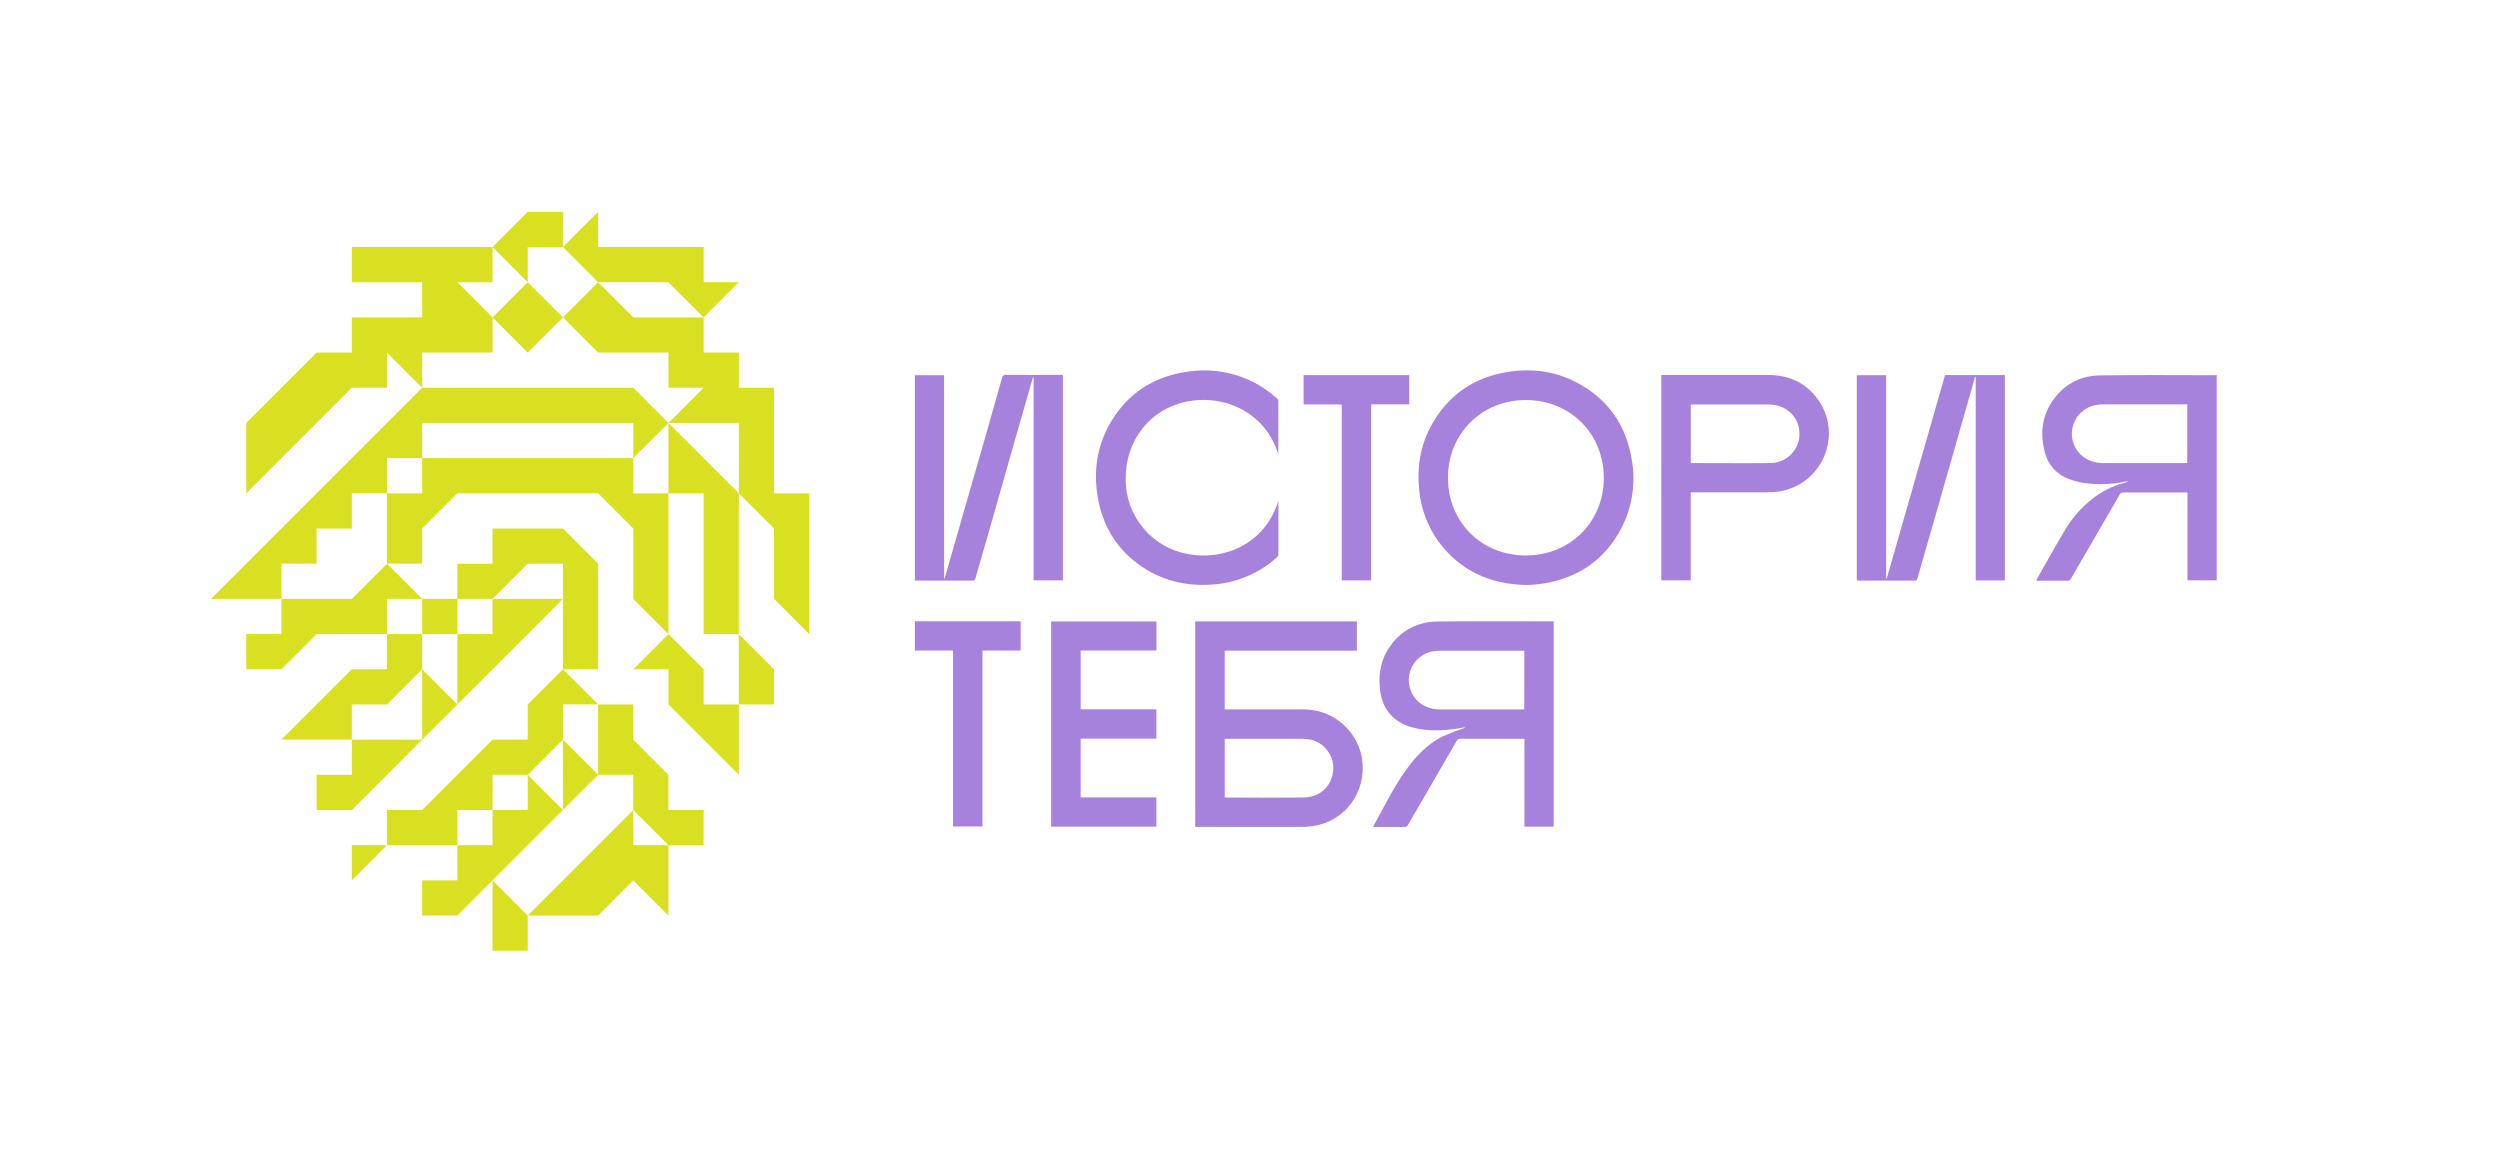 <?xml version="1.0" encoding="UTF-8"?> <svg xmlns="http://www.w3.org/2000/svg" width="1266" height="588" viewBox="0 0 1266 588" fill="none"><path d="M463.289 314.613H516.565C516.632 314.613 516.71 314.68 516.855 314.735V329.446H497.522V418.537H482.633V329.446H463.289V314.613Z" fill="#A682DC"></path><path d="M605.266 418.73V314.683H687.118V329.483H620.199V359.239H621.803C634.577 359.239 647.35 359.239 660.123 359.239C666.149 359.213 672.041 361.006 677.031 364.384C682.02 367.762 685.874 372.567 688.087 378.171C694.679 395.043 684.635 416.168 663.475 418.496C662.037 418.652 660.591 418.73 659.143 418.73C641.726 418.73 624.312 418.73 606.903 418.73H605.266ZM620.211 374.117V403.785C620.402 403.824 620.595 403.854 620.79 403.874C633.975 403.874 647.172 404.041 660.368 403.818C673.298 403.595 677.953 390.454 673.632 382.358C670.681 376.79 665.836 374.173 659.667 374.14C646.904 374.073 634.131 374.14 621.369 374.14L620.211 374.117Z" fill="#A682DC"></path><path d="M695.469 418.728C695.469 418.528 695.469 418.439 695.469 418.372C700.692 409.028 705.347 399.362 711.527 390.587C716.628 383.348 722.541 376.9 730.604 372.891C734.092 371.342 737.657 369.97 741.284 368.782C741.415 368.75 741.536 368.687 741.637 368.598C741.738 368.508 741.816 368.396 741.863 368.269C740.749 368.47 739.636 368.681 738.522 368.86C730.938 370.04 723.365 370.43 715.837 368.525C705.503 365.897 699.701 358.993 698.732 348.38C698.041 340.718 699.4 333.546 703.988 327.221C706.627 323.366 710.168 320.215 714.301 318.039C718.435 315.864 723.037 314.73 727.709 314.737C747.208 314.481 766.686 314.648 786.219 314.648C786.375 314.648 786.542 314.648 786.787 314.703V418.617H771.976V374.183C771.452 374.183 771.051 374.116 770.639 374.116C760.249 374.116 749.859 374.116 739.457 374.116C739.09 374.083 738.721 374.166 738.403 374.354C738.085 374.542 737.835 374.825 737.687 375.163C729.52 389.321 721.313 403.468 713.064 417.603C712.905 417.982 712.629 418.299 712.276 418.51C711.923 418.72 711.513 418.812 711.104 418.773C706.293 418.706 701.482 418.773 696.627 418.773L695.469 418.728ZM771.92 329.526H729.936C728.82 329.525 727.705 329.581 726.595 329.693C724.42 329.928 722.324 330.642 720.459 331.786C718.593 332.929 717.005 334.472 715.809 336.303C714.612 338.135 713.837 340.209 713.54 342.376C713.242 344.544 713.43 346.75 714.089 348.836C716.104 355.173 721.884 359.238 729.145 359.26C742.991 359.26 756.826 359.26 770.65 359.26C771.051 359.26 771.452 359.26 771.886 359.204L771.92 329.526Z" fill="#A682DC"></path><path d="M532.312 418.617V314.703H585.633V329.414H547.258V359.193H585.6V374.038H547.235V403.805H585.611V418.617H532.312Z" fill="#A682DC"></path><path d="M940.289 293.916V190.002H955.145V292.947L955.434 293.003L984.968 189.936H1015.26V293.905H1000.5V190.916L1000.21 190.849C1000.07 191.294 999.924 191.729 999.791 192.185C993.109 215.683 986.401 239.184 979.667 262.689C976.783 272.768 973.854 282.835 970.97 292.902C970.78 293.571 970.647 294.016 969.756 294.016C960.167 294.016 950.59 294.016 941.013 294.016C940.812 294.005 940.601 293.938 940.289 293.916Z" fill="#A682DC"></path><path d="M538.248 189.887V293.878H523.425V190.933H523.225C523.112 191.149 523.016 191.372 522.935 191.602C520.24 200.941 517.553 210.281 514.873 219.621C510.775 233.987 506.691 248.356 502.623 262.73C499.75 272.752 496.821 282.775 493.981 292.798C493.96 292.989 493.899 293.174 493.803 293.341C493.707 293.508 493.578 293.654 493.423 293.769C493.269 293.884 493.092 293.966 492.904 294.009C492.717 294.053 492.522 294.058 492.333 294.023C483.09 294.023 473.846 294.023 464.603 294.023H463.289V189.987H478.089V292.887L478.29 292.954C478.399 292.738 478.492 292.515 478.568 292.285C481.211 283.065 483.847 273.844 486.475 264.623C490.655 250.056 494.85 235.497 499.059 220.946C501.88 211.116 504.664 201.275 507.411 191.423C507.437 191.172 507.516 190.929 507.641 190.71C507.767 190.491 507.936 190.3 508.14 190.15C508.343 190 508.576 189.894 508.822 189.839C509.069 189.784 509.324 189.782 509.572 189.831C518.648 189.898 527.713 189.831 536.789 189.831L538.248 189.887Z" fill="#A682DC"></path><path d="M1122.54 189.967V293.892H1107.74V249.458C1107.18 249.458 1106.74 249.391 1106.29 249.391C1095.95 249.391 1085.59 249.391 1075.24 249.391C1074.86 249.361 1074.47 249.452 1074.14 249.651C1073.8 249.851 1073.54 250.149 1073.38 250.505C1065.22 264.663 1057.01 278.813 1048.77 292.957C1048.62 293.317 1048.35 293.619 1048.01 293.819C1047.67 294.019 1047.28 294.107 1046.89 294.07C1042.04 294.015 1037.18 294.07 1032.32 294.07H1031.21C1031.21 293.903 1031.21 293.803 1031.21 293.747C1036.2 284.994 1041.02 276.163 1046.23 267.555C1049.61 262.026 1053.92 257.127 1058.97 253.077C1064.04 248.958 1069.93 245.983 1076.26 244.357C1076.77 244.254 1077.24 244.041 1077.66 243.734C1077.42 243.706 1077.17 243.706 1076.93 243.734C1069.71 245.316 1062.27 245.592 1054.96 244.547C1052.37 244.126 1049.82 243.42 1047.38 242.442C1044.42 241.319 1041.78 239.484 1039.69 237.099C1037.61 234.714 1036.14 231.852 1035.42 228.767C1033.19 220.091 1033.88 211.683 1038.76 203.999C1044.45 195.09 1052.88 190.268 1063.38 190.112C1082.92 189.8 1102.47 190.012 1122.02 190.012C1122.19 189.983 1122.36 189.969 1122.54 189.967ZM1107.65 204.768H1065.47C1064.4 204.769 1063.34 204.832 1062.28 204.957C1060.11 205.202 1058.02 205.928 1056.16 207.081C1054.3 208.234 1052.72 209.786 1051.53 211.625C1050.35 213.464 1049.59 215.543 1049.3 217.712C1049.02 219.881 1049.22 222.086 1049.9 224.167C1051.94 230.448 1057.69 234.491 1064.88 234.502C1078.72 234.502 1092.55 234.502 1106.38 234.502C1106.79 234.502 1107.19 234.502 1107.63 234.435L1107.65 204.768Z" fill="#A682DC"></path><path d="M772.533 296.227C754.481 295.77 739.324 289.055 728.355 274.088C722.689 266.21 719.316 256.916 718.611 247.238C717.497 235.122 719.724 223.674 726.094 213.228C734.647 199.14 747.253 190.955 763.501 188.36C776.464 186.289 788.915 188.171 800.374 194.752C814.94 203.105 823.448 215.834 826.232 232.271C828.675 245.237 826.337 258.648 819.651 270.023C811.176 284.5 798.325 292.652 781.91 295.436C780.618 295.659 779.304 295.826 777.99 295.926C776.208 296.116 774.504 296.227 772.533 296.227ZM772.633 281.26C794.962 281.349 812.067 264.455 812.167 242.282C812.267 219.731 795.307 202.637 772.778 202.581C750.427 202.526 733.333 219.475 733.255 241.759C733.166 264.266 750.049 281.215 772.633 281.304V281.26Z" fill="#A682DC"></path><path d="M841.289 293.886V189.961C841.712 189.961 842.08 189.883 842.403 189.883C860.121 189.883 877.828 189.816 895.545 189.883C906.348 189.939 915.201 194.148 921.248 203.247C933.053 220.987 922.44 245.242 901.403 248.795C899.305 249.138 897.182 249.309 895.055 249.307C882.627 249.307 870.188 249.307 857.76 249.307H856.178V293.852L841.289 293.886ZM856.212 234.406C856.343 234.447 856.477 234.477 856.613 234.495C869.976 234.495 883.262 234.64 896.581 234.495C898.772 234.483 900.933 233.984 902.908 233.033C904.882 232.082 906.619 230.703 907.995 228.997C909.37 227.292 910.349 225.301 910.859 223.17C911.37 221.039 911.4 218.821 910.947 216.677C909.633 209.728 903.441 204.839 895.768 204.828C882.995 204.828 870.232 204.828 857.459 204.828C857.058 204.828 856.646 204.828 856.212 204.906V234.406Z" fill="#A682DC"></path><path d="M647.388 230.156C640.84 208.852 620.082 199.431 600.704 203.429C582.162 207.282 569.779 223.252 570.046 242.863C570.044 251.895 573.232 260.637 579.047 267.548C584.862 274.459 592.93 279.094 601.829 280.637C620.059 283.911 640.539 275.526 647.388 253.621C647.388 254.222 647.388 254.567 647.388 254.924C647.388 263.376 647.388 271.84 647.388 280.303C647.409 280.697 647.335 281.089 647.172 281.448C647.01 281.807 646.763 282.121 646.453 282.364C637.184 290.687 625.311 295.533 612.865 296.072C600.237 296.807 588.499 293.956 578.009 286.796C565.703 278.388 558.486 266.617 555.947 252.039C553.586 238.486 555.524 225.501 562.629 213.574C571.104 199.342 583.788 191.045 600.114 188.428C613.937 185.965 628.179 188.864 639.938 196.536C642.286 198.15 644.539 199.897 646.687 201.77C647.08 202.126 647.319 202.621 647.355 203.151C647.355 211.948 647.355 220.746 647.355 229.544C647.444 229.7 647.422 229.844 647.388 230.156Z" fill="#A682DC"></path><path d="M713.622 189.973V204.751H694.345V293.897H679.467V204.806H660.156V189.973H713.622Z" fill="#A682DC"></path><path d="M374.125 356.728H391.943V338.921L374.125 321.114V338.921V356.728Z" fill="#D9E021"></path><path d="M356.343 338.921L338.502 321.114L320.695 338.921H338.502V356.728L356.343 374.547L374.15 392.376V374.547V356.728H356.343V338.921Z" fill="#D9E021"></path><path d="M338.484 214.182V231.989V249.807H356.325V267.636V285.454V303.261V321.102H374.132V303.261V285.454V267.636V249.807L356.325 231.989L338.484 214.182Z" fill="#D9E021"></path><path d="M320.673 410.179L302.866 427.997L285.048 445.827L267.219 463.645H285.048H302.866L320.673 445.827L338.48 463.645V445.827V427.997H320.673V410.179Z" fill="#D9E021"></path><path d="M338.495 285.456V267.638V249.809H320.688V231.991H302.881H285.063H267.234H249.427H231.608H213.779V249.809H195.961V267.638V285.456H213.779V267.638L231.608 249.809H249.427H267.234H285.063H302.881L320.688 267.638V285.456V303.263L338.495 321.104V303.263V285.456Z" fill="#D9E021"></path><path d="M391.968 249.812V231.993V214.186V196.346H374.15V178.539H356.343V160.732H338.503H320.696L302.888 142.925L285.07 160.732L302.888 178.539H320.696H338.503V196.346H356.343L338.503 214.186H356.343H374.15V231.993V249.812L391.968 267.641V285.459V303.266L409.798 321.107V303.266V285.459V267.641V249.812H391.968Z" fill="#D9E021"></path><path d="M320.696 142.921H338.503L356.343 160.728L374.15 142.921H356.343V125.08H338.503H320.696H302.888V107.273L285.07 125.08L302.888 142.921H320.696Z" fill="#D9E021"></path><path d="M302.859 392.373H320.666V410.18L338.473 427.998H356.314V410.18H338.473V392.373L320.666 374.544V356.726H302.859V374.544V392.373Z" fill="#D9E021"></path><path d="M267.235 285.459H285.064V303.266V321.106V338.913H302.882V321.106V303.266V285.459L285.064 267.641H267.235H249.428V285.459H231.609V303.266H249.428L267.235 285.459Z" fill="#D9E021"></path><path d="M285.07 410.177L302.888 392.37L285.07 374.541V392.37V410.177Z" fill="#D9E021"></path><path d="M285.065 410.176L267.236 392.369V410.176H249.429V427.994H231.611V445.824H213.781V463.642H231.611L249.429 445.824L267.236 427.994L285.065 410.176Z" fill="#D9E021"></path><path d="M249.428 303.266V321.107H231.609V338.914V356.721L249.428 338.914L267.235 321.107L285.064 303.266H267.235H249.428Z" fill="#D9E021"></path><path d="M249.422 160.732L267.229 178.539L285.058 160.732L267.229 142.925L249.422 160.732Z" fill="#D9E021"></path><path d="M267.229 125.08H285.058V107.273H267.229L249.422 125.08L267.229 142.921V125.08Z" fill="#D9E021"></path><path d="M249.422 463.642V481.449H267.229V463.642L249.422 445.824V463.642Z" fill="#D9E021"></path><path d="M267.234 374.542H249.427L231.608 392.371L213.779 410.178H195.961V427.996H213.779H231.608V410.178H249.427V392.371H267.234L285.063 374.542V356.724H302.881L285.063 338.917L267.234 356.724V374.542Z" fill="#D9E021"></path><path d="M231.612 178.538H249.43V160.731L231.612 142.924H249.43V125.083H231.612H213.783H195.965H178.158V142.924H195.965H213.783V160.731H195.965H178.158V178.538H160.317L142.51 196.345L124.703 214.186V231.993V249.811L142.51 231.993L160.317 214.186L178.158 196.345H195.965V178.538L213.783 196.345V178.538H231.612Z" fill="#D9E021"></path><path d="M231.622 303.266H213.781V321.107H231.622V303.266Z" fill="#D9E021"></path><path d="M213.781 356.724V374.542L231.611 356.724L213.781 338.917V356.724Z" fill="#D9E021"></path><path d="M160.317 303.263H142.51V321.104H124.703V338.911H142.51L160.317 321.104H178.158H195.965V303.263H213.783L195.965 285.456L178.158 303.263H160.317Z" fill="#D9E021"></path><path d="M178.161 374.541V392.37H160.32V410.177H178.161L195.968 392.37L213.786 374.541H195.968H178.161Z" fill="#D9E021"></path><path d="M178.148 445.825L195.955 427.996H178.148V445.825Z" fill="#D9E021"></path><path d="M195.962 356.728L213.781 338.921V321.114H195.962V338.921H178.155L160.315 356.728L142.508 374.547H160.315H178.155V356.728H195.962Z" fill="#D9E021"></path><path d="M160.315 285.453V267.635H178.156V249.806H195.963V231.988H213.781V214.181H231.61H249.428H267.235H285.065H302.883H320.69V231.988L338.497 214.181L320.69 196.34H302.883H285.065H267.235H249.428H231.61H213.781L195.963 214.181L178.156 231.988L160.315 249.806L142.508 267.635L124.701 285.453L106.883 303.261H124.701H142.508V285.453H160.315Z" fill="#D9E021"></path></svg> 